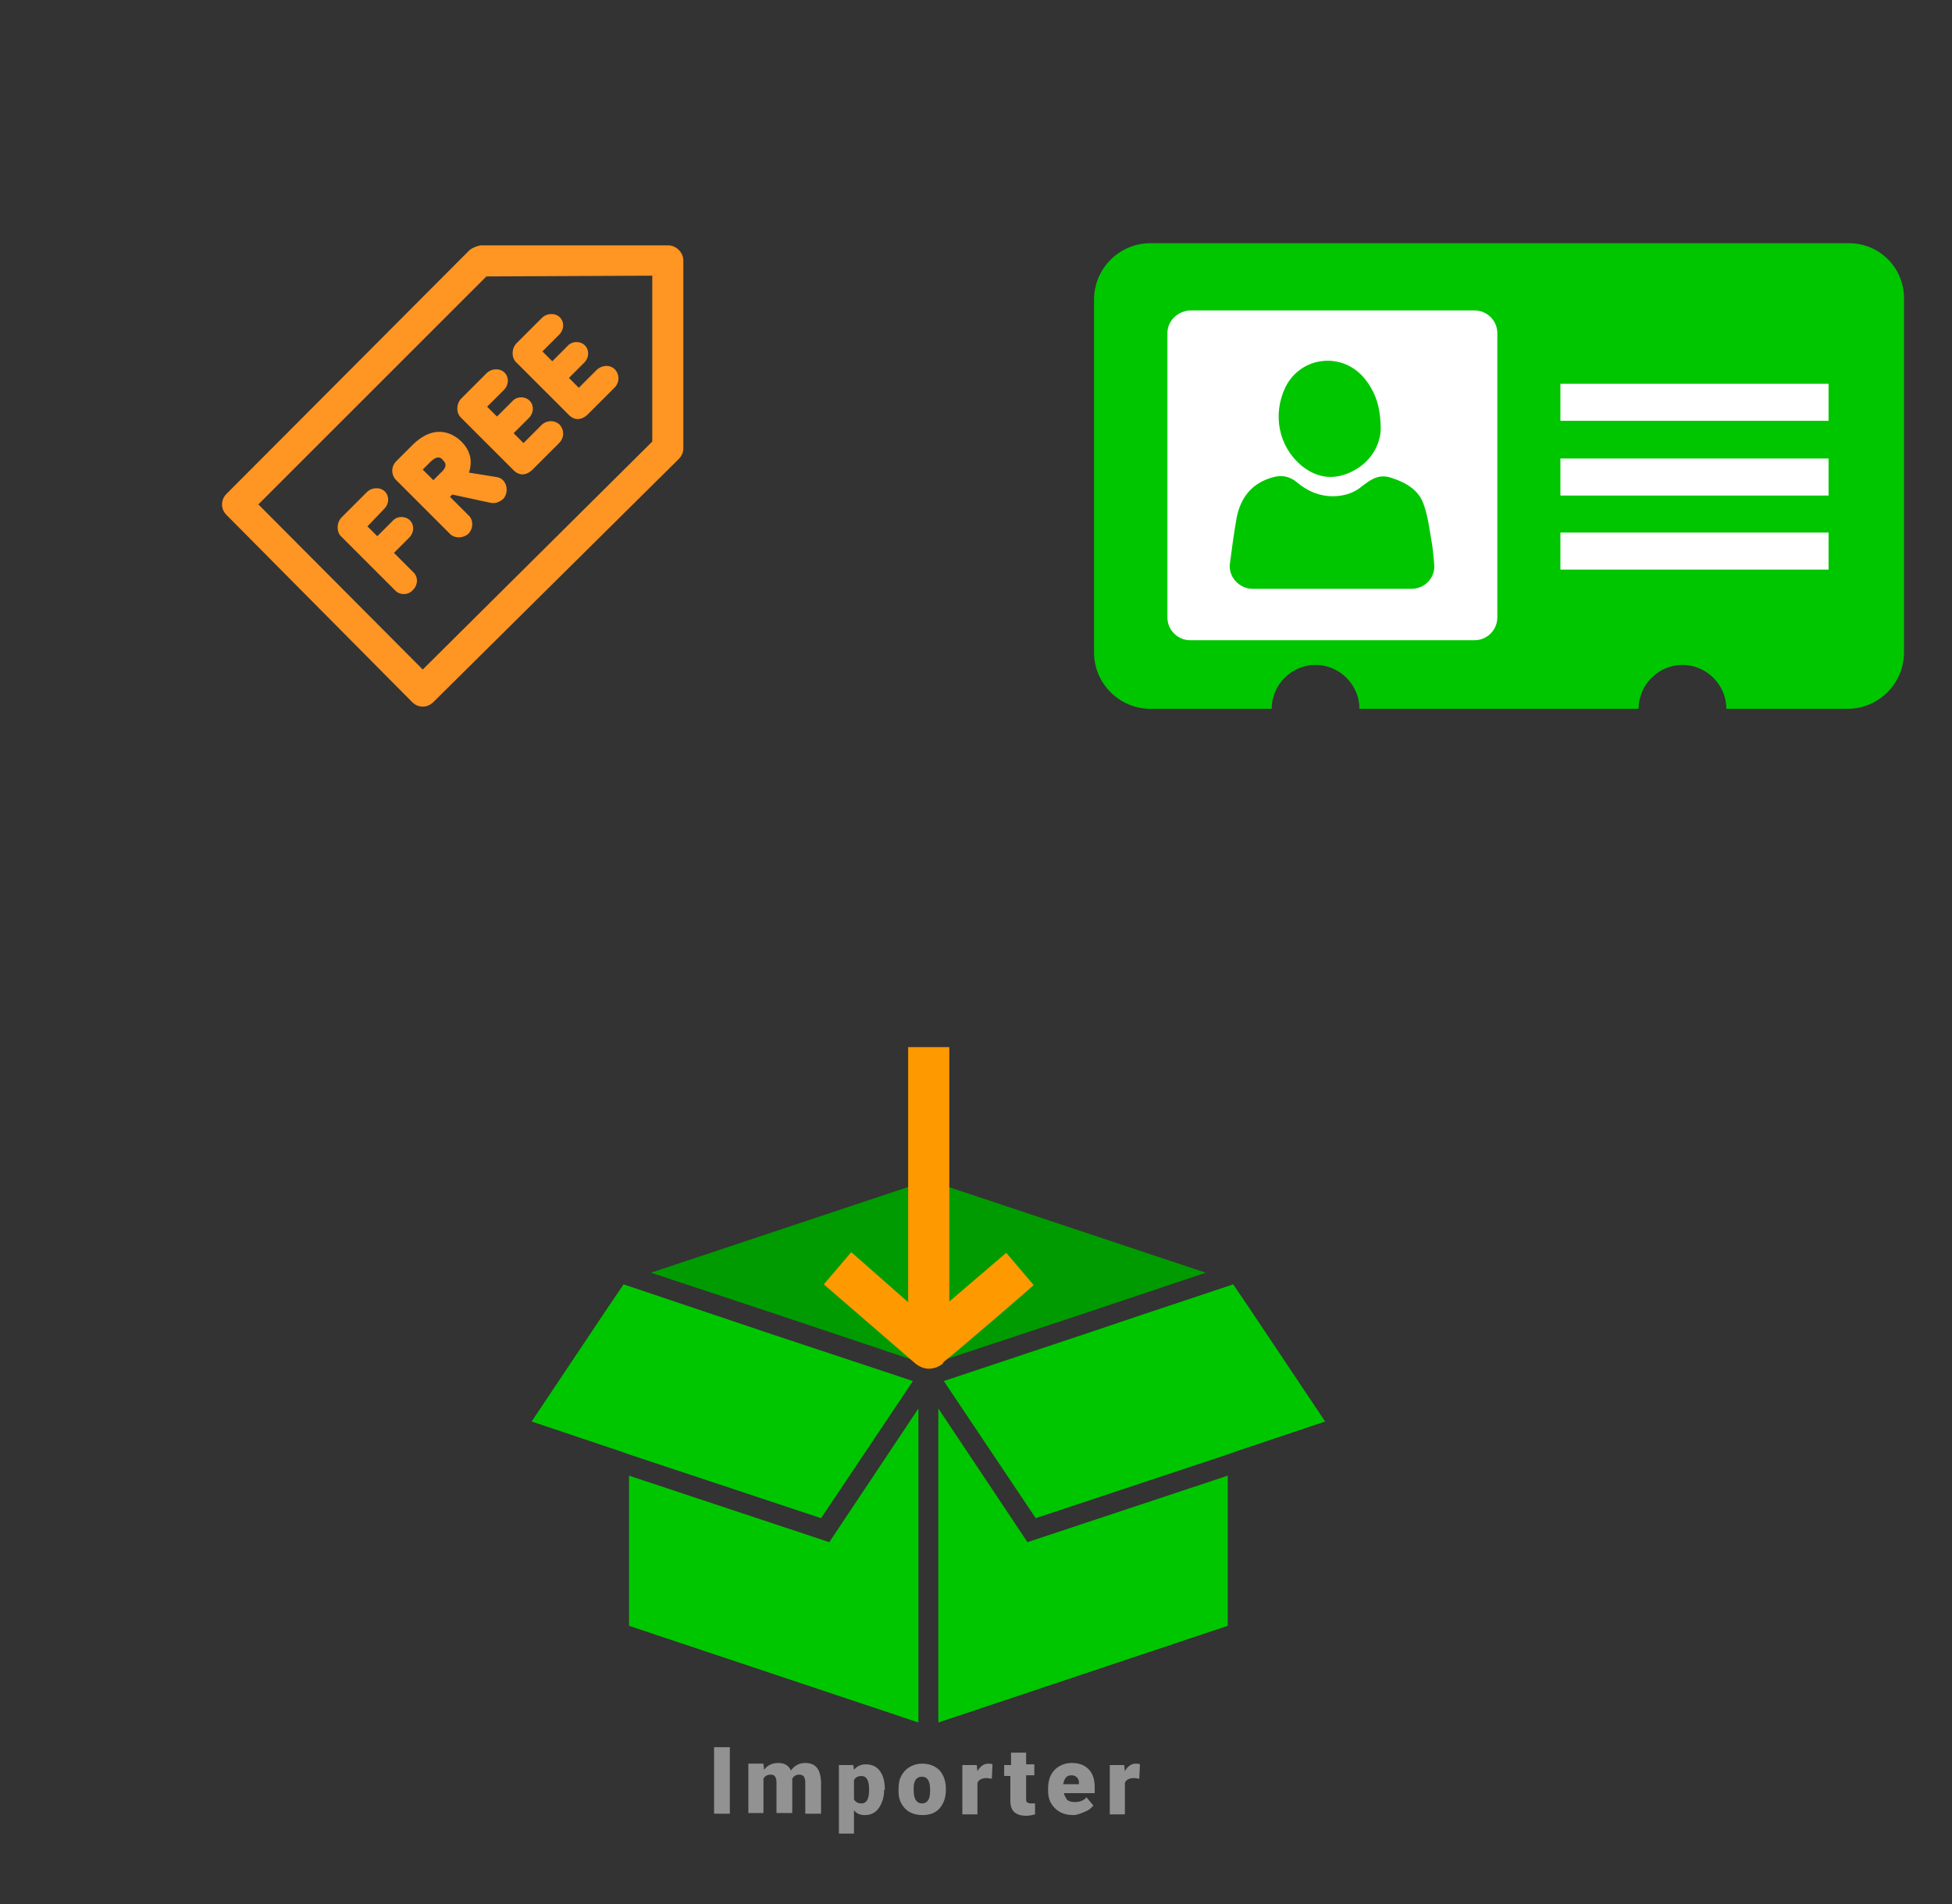 ﻿<?xml version="1.0" encoding="utf-8"?>
<!DOCTYPE svg PUBLIC "-//W3C//DTD SVG 1.1//EN" "http://www.w3.org/Graphics/SVG/1.1/DTD/svg11.dtd">
<svg width="1025" height="1000" xmlns="http://www.w3.org/2000/svg" xmlns:xlink="http://www.w3.org/1999/xlink" xmlns:xml="http://www.w3.org/XML/1998/namespace" version="1.1">
  <rect width="100%" height="100%" fill="#333333" stroke="none"/>
  <svg x="0" y="0" width="475" height="500" viewBox="0, 0, 68, 125.7" xml:space="preserve" id="Layer_1" enable-background="new 0 0 68 125.7" xmlns="http://www.w3.org/2000/svg" xmlns:xlink="http://www.w3.org/1999/xlink" xmlns:xml="http://www.w3.org/XML/1998/namespace" version="1.1">
    <g>
      <g>
        <path d="M25 67.2 C25.7 66.5 25.7 65.5 25.1 64.9 C24.5 64.3 23.4 64.3 22.7 65 L19.4 68.3 C18.7 69 18.7 70.2 19.3 70.8 L26.5 78 C27.1 78.6 28.2 78.6 28.8 77.9 C29.5 77.2 29.5 76.2 28.9 75.6 L26.3 73 L28.3 71 C29 70.3 29 69.3 28.4 68.7 C27.8 68.1 26.7 68.1 26.1 68.8 L24.1 70.8 L22.8 69.5 L25 67.2 z" style="fill:#FF9522;" />
        <path d="M36.2 62.4 C36.7 60.9 36.4 59.5 35.2 58.3 C34.5 57.6 32 55.6 28.8 58.7 L26.6 60.9 C25.9 61.6 25.9 62.7 26.6 63.4 L33.7 70.5 C34.3 71.1 35.4 71.1 36.1 70.5 C36.8 69.8 36.8 68.7 36.2 68.1 L33.7 65.6 L34 65.3 L39.1 66.4 C39.7 66.5 40.2 66.3 40.7 65.9 C41.1 65.5 41.3 64.8 41.1 64.1 C40.9 63.5 40.5 63.1 39.9 63 L36.2 62.4 z M32.8 60.8 C33 61 33.5 61.5 32.5 62.4 L31.5 63.4 L30.1 62 L31.1 61 C32.1 60 32.6 60.5 32.8 60.8 z" style="fill:#FF9522;" />
        <path d="M45.8 56.1 L43.4 58.5 L42.1 57.2 L44.1 55.2 C44.8 54.5 44.8 53.5 44.2 52.9 C43.6 52.3 42.5 52.3 41.9 53 L39.9 55 L38.6 53.7 L40.8 51.5 C41.5 50.8 41.5 49.8 40.9 49.2 C40.3 48.6 39.2 48.6 38.5 49.3 L35.2 52.6 C34.5 53.3 34.5 54.5 35.1 55.1 L42.1 62.1 C42.9 62.9 43.9 62.8 44.8 61.8 L48.1 58.5 C48.8 57.8 48.8 56.8 48.2 56.1 C47.5 55.4 46.4 55.5 45.8 56.1 z" style="fill:#FF9522;" />
        <path d="M53.1 48.8 L50.7 51.2 L49.4 49.9 L51.4 47.9 C52.1 47.2 52.1 46.2 51.5 45.6 C50.9 45 49.8 45 49.2 45.7 L47.2 47.7 L45.9 46.4 L48.1 44.2 C48.8 43.5 48.8 42.5 48.2 41.9 C47.6 41.3 46.5 41.3 45.8 42 L42.5 45.3 C41.8 46 41.8 47.2 42.4 47.8 L49.4 54.8 C50.2 55.6 51.2 55.5 52.1 54.5 L55.4 51.2 C56.1 50.5 56.1 49.5 55.5 48.8 C54.8 48.1 53.8 48.2 53.1 48.8 z" style="fill:#FF9522;" />
      </g>
      <path d="M36.3 33 L4.2 65.2 C3.8 65.6 3.6 66.1 3.6 66.6 C3.6 67.1 3.8 67.6 4.2 68 L28.7 92.7 C29.1 93.1 29.6 93.3 30.1 93.3 C30.6 93.3 31.1 93.1 31.5 92.7 L63.9 60.6 C64.3 60.2 64.5 59.7 64.5 59.2 L64.5 34.4 C64.5 33.9 64.3 33.4 63.9 33 C63.5 32.6 63 32.4 62.5 32.4 L37.7 32.4 C37.2 32.5 36.7 32.7 36.3 33 z M60.4 36.4 L60.4 58.3 L30.1 88.4 L8.4 66.6 L38.5 36.5 L60.4 36.4 L60.4 36.4 z" style="fill:#FF9522;" />
    </g>
  </svg>
  <svg x="550" y="0" width="475" height="500" viewBox="0, 0, 131.9, 125.7" xml:space="preserve" id="e6f81958-2d5b-412e-a3cb-33bdb9bdd74f" enable-background="new 0 0 131.9 125.7" xmlns="http://www.w3.org/2000/svg" xmlns:xlink="http://www.w3.org/1999/xlink" xmlns:xml="http://www.w3.org/XML/1998/namespace" version="1.1">
    <g>
      <path d="M116.9 28.9 L15 28.9 C10.5 28.9 6.8 32.6 6.8 37.1 L6.8 88.6 C6.8 93.1 10.5 96.8 15 96.8 L32.7 96.8 C32.7 93.3 35.6 90.4 39.1 90.4 C42.6 90.4 45.5 93.3 45.5 96.8 L86.2 96.8 C86.2 93.3 89.1 90.4 92.6 90.4 C96.1 90.4 99 93.3 99 96.8 L116.7 96.8 C121.2 96.8 124.9 93.1 124.9 88.6 L124.9 37.1 C125 32.6 121.4 28.9 116.9 28.9 z" style="fill:#00C600;" />
      <path d="M17.5 42 L17.5 83.5 C17.5 85.3 19 86.8 20.8 86.8 L62.3 86.8 C64.1 86.8 65.6 85.3 65.6 83.5 L65.6 42 C65.6 40.2 64.1 38.7 62.3 38.7 L20.8 38.7 C19 38.8 17.5 40.2 17.5 42 z M34.7 49.9 C37 45.3 43.1 44.7 46.3 48.7 C47.8 50.6 48.6 52.7 48.6 56.1 C48.5 58.3 47.2 60.9 44.2 62.3 C41.6 63.5 39.2 63.1 37 61.3 C33.7 58.5 32.8 53.9 34.7 49.9 z M29.9 79.3 C28 79.3 26.4 77.6 26.6 75.7 C26.6 75.7 26.6 75.7 26.6 75.7 C26.9 73.4 27.2 71.1 27.6 68.9 C28.2 65.9 29.9 63.8 33 63 C34.2 62.7 35.3 62.9 36.3 63.7 C37.8 65 39.6 65.8 41.6 65.8 C43.1 65.8 44.6 65.4 45.8 64.4 C47.1 63.4 48.3 62.5 50.1 63.1 C52.3 63.8 54.2 64.9 54.9 67.1 C55.5 68.8 55.7 70.6 56 72.3 C56.2 73.4 56.3 74.5 56.4 75.7 C56.6 77.6 55.1 79.3 53.1 79.3 C45.4 79.3 37.6 79.3 29.9 79.3 z" style="fill:white;" />
      <rect x="74.8" y="49.4" width="39.1" height="5.4" style="fill:white;" />
      <rect x="74.8" y="60.3" width="39.1" height="5.4" style="fill:white;" />
      <rect x="74.8" y="71.1" width="39.1" height="5.4" style="fill:white;" />
    </g>
  </svg>
  <svg x="250" y="500" width="475" height="500" viewBox="0, 0, 131.9, 125.7" xml:space="preserve" id="e6f81958-2d5b-412e-a3cb-33bdb9bdd74f#1" enable-background="new 0 0 131.9 125.7" xmlns="http://www.w3.org/2000/svg" xmlns:xlink="http://www.w3.org/1999/xlink" xmlns:xml="http://www.w3.org/XML/1998/namespace" version="1.1">
    <g>
      <g>
        <polygon points="43.6,46.2 64.5,53.2 64.5,27.2 25.5,40.2" style="fill:#009B00;" />
        <polygon points="106.4,40.2 67.4,27.2 67.4,53.2 88.5,46.2" style="fill:#009B00;" />
        <polygon points="22.3,69.8 22.3,91.7 64.5,105.8 64.5,60 51.5,79.5" style="fill:#00C600;" />
        <polygon points="67.4,60 67.4,105.8 109.6,91.7 109.6,69.8 80.4,79.5" style="fill:#00C600;" />
        <polygon points="111,42.8 110.4,41.9 97.2,46.3 88.9,49.1 68.2,56 81.6,76 109.6,66.7 111,66.2 112.5,65.7 123.8,61.9 112.5,45" style="fill:#00C600;" />
        <polygon points="50.3,76 63.7,56 43.2,49.2 21.5,41.9 20.9,42.8 19.4,45 8.1,61.9 19.4,65.7 20.9,66.2 22.3,66.7" style="fill:#00C600;" />
      </g>
      <path d="M77.3 37.3 L69 44.4 L69 7.3 L63 7.3 L63 44.5 L54.7 37.2 L50.7 41.9 L64 53.4 C64.6 53.9 65.3 54.2 66 54.2 C66.8 54.2 67.5 53.9 68 53.5 C68 53.4 68.1 53.4 68.2 53.2 C71.3 50.7 80.3 42.9 80.4 42.8 L81.3 42 L77.3 37.3 z" style="fill:#FF9900;" />
    </g>
    <g>
      <path d="M37 119.1 L34.7 119.1 L34.7 109.4 L37 109.4 L37 119.1 z" style="fill:#939292;" />
      <path d="M41.9 111.9 L42 112.7 C42.5 112 43.2 111.7 44.1 111.7 C45 111.7 45.6 112.1 45.9 112.8 C46.4 112.1 47.1 111.7 48 111.7 C49.5 111.7 50.2 112.6 50.3 114.4 L50.3 119.1 L48 119.1 L48 114.5 C48 114.1 47.9 113.9 47.8 113.7 C47.7 113.5 47.4 113.4 47.1 113.4 C46.7 113.4 46.3 113.6 46.1 114 L46.1 114.1 L46.1 119 L43.8 119 L43.8 114.5 C43.8 114.1 43.7 113.8 43.6 113.7 C43.5 113.5 43.3 113.4 42.9 113.4 C42.5 113.4 42.1 113.6 41.9 114 L41.9 119 L39.7 119 L39.7 111.8 L41.9 111.8 z" style="fill:#939292;" />
      <path d="M59.5 115.6 C59.5 116.7 59.2 117.6 58.7 118.3 C58.2 119 57.5 119.3 56.7 119.3 C56 119.3 55.5 119.1 55.1 118.6 L55.1 122 L52.9 122 L52.9 112 L55 112 L55.1 112.7 C55.5 112.2 56.1 111.9 56.8 111.9 C57.7 111.9 58.4 112.2 58.9 112.9 C59.4 113.6 59.6 114.5 59.6 115.6 L59.6 115.6 z M57.3 115.5 C57.3 114.2 56.9 113.6 56.2 113.6 C55.7 113.6 55.3 113.8 55.1 114.2 L55.1 117 C55.3 117.4 55.7 117.6 56.2 117.6 C56.9 117.6 57.3 117 57.3 115.7 L57.3 115.5 z" style="fill:#939292;" />
      <path d="M61.6 115.5 C61.6 114.8 61.7 114.1 62 113.6 C62.3 113 62.7 112.6 63.2 112.3 C63.7 112 64.3 111.8 65 111.8 C66.1 111.8 66.9 112.1 67.6 112.8 C68.2 113.5 68.5 114.4 68.5 115.5 L68.5 115.6 C68.5 116.7 68.2 117.6 67.6 118.3 C67 119 66.1 119.3 65.1 119.3 C64.1 119.3 63.2 119 62.6 118.4 C62 117.8 61.6 117 61.6 115.9 L61.6 115.5 z M63.8 115.6 C63.8 116.3 63.9 116.8 64.1 117.1 C64.3 117.4 64.6 117.6 65 117.6 C65.8 117.6 66.2 117 66.2 115.8 L66.2 115.6 C66.2 114.3 65.8 113.7 65 113.7 C64.2 113.7 63.8 114.3 63.8 115.4 L63.8 115.6 z" style="fill:#939292;" />
      <path d="M75.2 114 L74.5 113.9 C73.8 113.9 73.3 114.1 73.1 114.6 L73.1 119.2 L70.9 119.2 L70.9 112 L73 112 L73.1 112.9 C73.5 112.2 74 111.8 74.7 111.8 C74.9 111.8 75.1 111.8 75.3 111.9 L75.2 114 z" style="fill:#939292;" />
      <path d="M80.2 110.1 L80.2 111.9 L81.4 111.9 L81.4 113.5 L80.2 113.5 L80.2 116.8 C80.2 117.1 80.2 117.3 80.3 117.4 C80.4 117.5 80.6 117.6 80.9 117.6 C81.1 117.6 81.3 117.6 81.5 117.6 L81.5 119.2 C81.1 119.3 80.7 119.4 80.2 119.4 C79.4 119.4 78.9 119.2 78.5 118.9 C78.1 118.5 77.9 118 77.9 117.2 L77.9 113.6 L77 113.6 L77 112 L78 112 L78 110.2 L80.2 110.2 z" style="fill:#939292;" />
      <path d="M87.1 119.3 C86 119.3 85.1 119 84.4 118.3 C83.7 117.6 83.4 116.8 83.4 115.7 L83.4 115.5 C83.4 114.8 83.5 114.1 83.8 113.5 C84.1 112.9 84.5 112.5 85 112.2 C85.5 111.9 86.1 111.7 86.9 111.7 C87.9 111.7 88.7 112 89.3 112.6 C89.9 113.2 90.2 114.1 90.2 115.2 L90.2 116.1 L85.7 116.1 C85.8 116.5 86 116.8 86.2 117.1 C86.5 117.3 86.8 117.4 87.3 117.4 C88 117.4 88.6 117.2 89 116.7 L90 117.9 C89.7 118.3 89.3 118.6 88.8 118.8 C88.3 119 87.7 119.3 87.1 119.3 z M86.8 113.5 C86.1 113.5 85.8 113.9 85.6 114.8 L87.9 114.8 L87.9 114.6 C87.9 114.2 87.8 114 87.6 113.8 C87.4 113.6 87.2 113.5 86.8 113.5 z" style="fill:#939292;" />
      <path d="M96.7 114 L96 113.9 C95.3 113.9 94.8 114.1 94.6 114.6 L94.6 119.2 L92.4 119.2 L92.4 112 L94.5 112 L94.6 112.9 C95 112.2 95.5 111.8 96.2 111.8 C96.4 111.8 96.6 111.8 96.8 111.9 L96.7 114 z" style="fill:#939292;" />
    </g>
  </svg>
</svg>